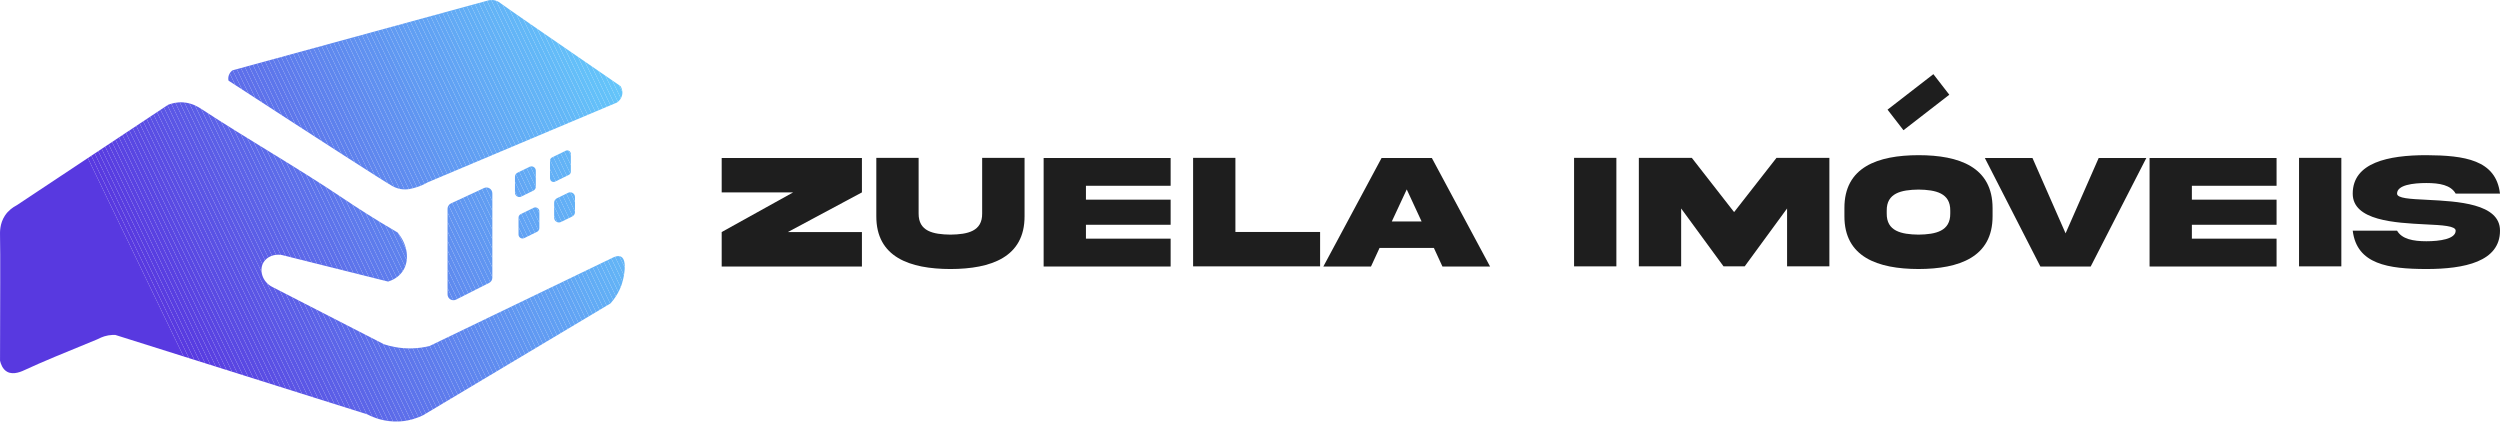 <?xml version="1.0" encoding="UTF-8"?>
<svg id="Layer_2" data-name="Layer 2" xmlns="http://www.w3.org/2000/svg" xmlns:xlink="http://www.w3.org/1999/xlink" viewBox="0 0 4544.3 766.24">
  <defs>
    <style>
      .cls-1 {
        fill: #5b60e7;
      }

      .cls-1, .cls-2, .cls-3, .cls-4, .cls-5, .cls-6, .cls-7, .cls-8, .cls-9, .cls-10, .cls-11, .cls-12, .cls-13, .cls-14, .cls-15, .cls-16, .cls-17, .cls-18, .cls-19, .cls-20, .cls-21, .cls-22, .cls-23, .cls-24, .cls-25, .cls-26, .cls-27, .cls-28, .cls-29, .cls-30, .cls-31, .cls-32, .cls-33, .cls-34, .cls-35, .cls-36, .cls-37, .cls-38, .cls-39, .cls-40, .cls-41, .cls-42, .cls-43, .cls-44, .cls-45, .cls-46, .cls-47, .cls-48, .cls-49, .cls-50, .cls-51, .cls-52, .cls-53, .cls-54, .cls-55, .cls-56, .cls-57, .cls-58, .cls-59, .cls-60, .cls-61, .cls-62, .cls-63, .cls-64, .cls-65, .cls-66, .cls-67, .cls-68, .cls-69, .cls-70, .cls-71, .cls-72, .cls-73, .cls-74, .cls-75, .cls-76, .cls-77, .cls-78, .cls-79, .cls-80, .cls-81, .cls-82, .cls-83, .cls-84, .cls-85, .cls-86, .cls-87, .cls-88, .cls-89, .cls-90, .cls-91, .cls-92, .cls-93, .cls-94, .cls-95, .cls-96, .cls-97, .cls-98, .cls-99, .cls-100, .cls-101, .cls-102, .cls-103, .cls-104, .cls-105, .cls-106, .cls-107, .cls-108, .cls-109, .cls-110, .cls-111, .cls-112, .cls-113, .cls-114, .cls-115, .cls-116, .cls-117, .cls-118, .cls-119, .cls-120, .cls-121, .cls-122, .cls-123, .cls-124, .cls-125, .cls-126, .cls-127, .cls-128, .cls-129, .cls-130, .cls-131, .cls-132, .cls-133 {
        stroke-width: 0px;
      }

      .cls-2 {
        fill: #5941e1;
      }

      .cls-3 {
        fill: #583ae0;
      }

      .cls-4 {
        fill: #5d6fea;
      }

      .cls-5 {
        fill: #619ef3;
      }

      .cls-6 {
        fill: #5e77eb;
      }

      .cls-7 {
        fill: #619cf2;
      }

      .cls-8 {
        fill: #5c68e9;
      }

      .cls-9 {
        fill: #6095f1;
      }

      .cls-10 {
        fill: #5a53e5;
      }

      .cls-11 {
        fill: #6090f0;
      }

      .cls-12 {
        fill: #1e1e1e;
      }

      .cls-13 {
        fill: #5c61e7;
      }

      .cls-14 {
        fill: #63b6f7;
      }

      .cls-15 {
        fill: #583ce0;
      }

      .cls-16 {
        fill: #65cafb;
      }

      .cls-17 {
        fill: #62aff6;
      }

      .cls-18 {
        fill: #5f8cef;
      }

      .cls-19 {
        fill: #5c6ae9;
      }

      .cls-20 {
        fill: #5e7ded;
      }

      .cls-21 {
        fill: #5b58e6;
      }

      .cls-22 {
        fill: #5d6eea;
      }

      .cls-23 {
        fill: #5f8aef;
      }

      .cls-24 {
        fill: #63b3f6;
      }

      .cls-25 {
        fill: #5f88ee;
      }

      .cls-26 {
        fill: #5e7fed;
      }

      .cls-134 {
        clip-path: url(#clippath-2);
      }

      .cls-27 {
        fill: #62a6f4;
      }

      .cls-28 {
        fill: #5e7cec;
      }

      .cls-29 {
        fill: #64bcf8;
      }

      .cls-30 {
        fill: #64c2f9;
      }

      .cls-31 {
        fill: #63b0f6;
      }

      .cls-32 {
        fill: #64c5fa;
      }

      .cls-33 {
        fill: #65cdfb;
      }

      .cls-34 {
        fill: #62aef5;
      }

      .cls-35 {
        fill: #6096f1;
      }

      .cls-135 {
        clip-path: url(#clippath-6);
      }

      .cls-36 {
        fill: #63b5f7;
      }

      .cls-37 {
        fill: #5a4ce3;
      }

      .cls-38 {
        fill: #5b5fe7;
      }

      .cls-39 {
        fill: #64bef8;
      }

      .cls-40 {
        fill: #5a51e4;
      }

      .cls-41 {
        fill: #5d73eb;
      }

      .cls-42 {
        fill: #5e79ec;
      }

      .cls-43 {
        fill: #64bff9;
      }

      .cls-44 {
        fill: #61a2f3;
      }

      .cls-45 {
        fill: none;
      }

      .cls-46 {
        fill: #63b7f7;
      }

      .cls-47 {
        fill: #63b4f7;
      }

      .cls-48 {
        fill: #5946e2;
      }

      .cls-49 {
        fill: #6094f1;
      }

      .cls-50 {
        fill: #619df2;
      }

      .cls-136 {
        clip-path: url(#clippath-1);
      }

      .cls-137 {
        clip-path: url(#clippath-4);
      }

      .cls-51 {
        fill: #5940e1;
      }

      .cls-52 {
        fill: #62adf5;
      }

      .cls-53 {
        fill: #64c6fa;
      }

      .cls-54 {
        fill: #5b5ae6;
      }

      .cls-55 {
        fill: #5a55e5;
      }

      .cls-56 {
        fill: #6092f0;
      }

      .cls-57 {
        fill: #5942e2;
      }

      .cls-58 {
        fill: #5c65e8;
      }

      .cls-59 {
        fill: #63b1f6;
      }

      .cls-60 {
        fill: #64c0f9;
      }

      .cls-61 {
        fill: #61a1f3;
      }

      .cls-62 {
        fill: #583ee1;
      }

      .cls-63 {
        fill: #61a0f3;
      }

      .cls-64 {
        fill: #5c6be9;
      }

      .cls-65 {
        fill: #583de1;
      }

      .cls-66 {
        fill: #5e80ed;
      }

      .cls-67 {
        fill: #5d74eb;
      }

      .cls-68 {
        fill: #62a4f4;
      }

      .cls-69 {
        fill: #5839e0;
      }

      .cls-70 {
        fill: #5c63e8;
      }

      .cls-71 {
        fill: #5d76eb;
      }

      .cls-72 {
        fill: #64c4fa;
      }

      .cls-73 {
        fill: #63b9f8;
      }

      .cls-74 {
        fill: #5d75eb;
      }

      .cls-75 {
        fill: #63b4f6;
      }

      .cls-76 {
        fill: #64bdf8;
      }

      .cls-77 {
        fill: #64bbf8;
      }

      .cls-78 {
        fill: #63b8f7;
      }

      .cls-79 {
        fill: #5a4ee4;
      }

      .cls-80 {
        fill: #62acf5;
      }

      .cls-81 {
        fill: #5e82ed;
      }

      .cls-82 {
        fill: #5a4ae3;
      }

      .cls-83 {
        fill: #62aaf5;
      }

      .cls-84 {
        fill: #5d70ea;
      }

      .cls-85 {
        fill: #6093f1;
      }

      .cls-86 {
        fill: #5f86ee;
      }

      .cls-87 {
        fill: #65ccfb;
      }

      .cls-88 {
        fill: #608ff0;
      }

      .cls-138 {
        clip-path: url(#clippath);
      }

      .cls-89 {
        fill: #64c3f9;
      }

      .cls-90 {
        fill: #5a4de4;
      }

      .cls-91 {
        fill: #5f8bef;
      }

      .cls-92 {
        fill: #5f83ee;
      }

      .cls-93 {
        fill: #5f89ef;
      }

      .cls-94 {
        fill: #5c69e9;
      }

      .cls-95 {
        fill: #5d6de9;
      }

      .cls-96 {
        fill: #619ff3;
      }

      .cls-97 {
        fill: #5e7bec;
      }

      .cls-98 {
        fill: #63baf8;
      }

      .cls-139 {
        clip-path: url(#clippath-3);
      }

      .cls-99 {
        fill: #62a9f4;
      }

      .cls-100 {
        fill: #63b2f6;
      }

      .cls-101 {
        fill: #5c64e8;
      }

      .cls-102 {
        fill: #5945e2;
      }

      .cls-103 {
        fill: #5d71ea;
      }

      .cls-104 {
        fill: #6099f2;
      }

      .cls-105 {
        fill: #62abf5;
      }

      .cls-106 {
        fill: #5944e2;
      }

      .cls-107 {
        fill: #65cbfb;
      }

      .cls-108 {
        fill: #5b5be6;
      }

      .cls-109 {
        fill: #5e81ed;
      }

      .cls-110 {
        fill: #65c9fa;
      }

      .cls-111 {
        fill: #5948e3;
      }

      .cls-112 {
        fill: #608ef0;
      }

      .cls-113 {
        fill: #65c7fa;
      }

      .cls-114 {
        fill: #5b56e5;
      }

      .cls-115 {
        fill: #5f84ee;
      }

      .cls-140 {
        clip-path: url(#clippath-5);
      }

      .cls-116 {
        fill: #5a52e5;
      }

      .cls-117 {
        fill: #5f87ee;
      }

      .cls-118 {
        fill: #64c1f9;
      }

      .cls-119 {
        fill: #65c8fa;
      }

      .cls-120 {
        fill: #5b57e6;
      }

      .cls-121 {
        fill: #619bf2;
      }

      .cls-122 {
        fill: #5a4fe4;
      }

      .cls-123 {
        fill: #62a5f4;
      }

      .cls-124 {
        fill: #61a3f4;
      }

      .cls-125 {
        fill: #5b5ce6;
      }

      .cls-126 {
        fill: #619af2;
      }

      .cls-127 {
        fill: #5e7aec;
      }

      .cls-128 {
        fill: #6091f0;
      }

      .cls-129 {
        fill: #5b5ee7;
      }

      .cls-130 {
        fill: #6098f1;
      }

      .cls-131 {
        fill: #5949e3;
      }

      .cls-132 {
        fill: #5c66e8;
      }

      .cls-133 {
        fill: #62a7f4;
      }
    </style>
    <clipPath id="clippath">
      <path class="cls-45" d="M30,373.33c-6.33,3.35-14.79,9.05-21.08,18.64C-.64,406.54-.08,422.32.05,428.25c.78,34.11.18,116.29,0,227.35,1.37,5.92,4.61,15.55,12.9,20.15,11.75,6.52,26.94-.78,33.86-4.03,26.5-12.44,70.74-30.72,129.8-54.82,2.72-1.11,9.83-5.48,20.16-7.26,5.56-.95,10.17-.93,12.9-.81,152.64,48.1,305.29,96.21,457.93,144.31,9.6,5.04,30.88,14.52,58.85,12.9,19.04-1.1,33.82-6.91,42.73-11.29,113.5-67.72,226.99-135.44,340.49-203.17,14.64-16.47,20.2-32.31,22.57-41.92.82-3.34,8.96-36.32-3.22-43-2.29-1.26-7.03-2.53-16.12,2.15-110.72,53.39-221.44,106.78-332.16,160.17-9.17,2.24-20.84,4.18-34.4,4.3-20.27.18-36.93-3.78-48.37-7.52-67.72-34.76-135.44-69.51-203.17-104.27-17.98-9.15-24.01-30.15-16.12-44.07,5.94-10.49,19.43-16.32,33.32-13.97,64.5,16.12,128.99,32.25,193.49,48.37,6.31-1.99,18.84-7.06,26.87-19.35,12.43-19.01,9.03-47.55-9.67-69.87-42.51-24.75-75.93-46.53-97.82-61.27-84.69-57.02-173.7-107.39-259.06-163.39-4.46-2.93-16.03-10.57-32.25-11.82-11.71-.91-21.53,1.85-27.95,4.3-91.87,60.97-183.74,121.94-275.61,182.92Z"/>
    </clipPath>
    <clipPath id="clippath-1">
      <path class="cls-45" d="M422.74,127.81c-1.32.91-4.83,3.6-6.68,8.59-1.71,4.59-1.06,8.59-.71,10.18,162.38,105.74,282.14,182.85,297.4,191.37,2.55,1.42,7.85,4.29,15.32,5.64,11.53,2.09,20.85-.74,29.02-3.22,5.12-1.55,12.23-4.2,20.16-8.87,114.75-48.37,229.5-96.75,344.25-145.12,1.16-.78,8.4-5.8,9.67-15.32.99-7.38-2.23-12.92-3.22-14.51C1004.6,71.8,916.44,11.04,909.69,5.71c-.8-.63-4.05-3.32-9.09-4.76-4.56-1.3-8.7-1.04-11.61-.57-155.41,42.48-310.83,84.95-466.24,127.43Z"/>
    </clipPath>
    <clipPath id="clippath-2">
      <path class="cls-45" d="M813.52,535.05v-155.62c0-4.15,2.41-7.93,6.17-9.68l60.07-27.95c7.08-3.29,15.19,1.87,15.19,9.68v153.24c0,4.03-2.27,7.72-5.87,9.53l-60.07,30.33c-7.1,3.59-15.49-1.58-15.49-9.53Z"/>
    </clipPath>
    <clipPath id="clippath-3">
      <path class="cls-45" d="M936.07,321.11v29.17c0,5.84,6.13,9.65,11.37,7.08l22.12-10.87c2.7-1.33,4.41-4.07,4.41-7.08v-29.13c0-5.83-6.11-9.65-11.35-7.08l-22.12,10.82c-2.71,1.32-4.42,4.07-4.42,7.08Z"/>
    </clipPath>
    <clipPath id="clippath-4">
      <path class="cls-45" d="M999.76,292.01v32.3c0,4.8,5.04,7.94,9.34,5.82l24.92-12.25c2.22-1.09,3.62-3.35,3.62-5.82v-32.25c0-4.8-5.03-7.93-9.33-5.82l-24.92,12.2c-2.22,1.09-3.63,3.35-3.63,5.82Z"/>
    </clipPath>
    <clipPath id="clippath-5">
      <path class="cls-45" d="M1007.28,368.29v27.38c0,6.44,6.75,10.64,12.53,7.8l20.51-10.08c2.97-1.46,4.86-4.49,4.86-7.8v-27.34c0-6.43-6.74-10.63-12.51-7.81l-20.51,10.04c-2.98,1.46-4.87,4.49-4.87,7.81Z"/>
    </clipPath>
    <clipPath id="clippath-6">
      <path class="cls-45" d="M942.52,395.68v30.59c0,5.37,5.63,8.88,10.45,6.51l23.38-11.49c2.48-1.22,4.05-3.74,4.05-6.51v-30.54c0-5.37-5.62-8.87-10.44-6.52l-23.38,11.44c-2.49,1.22-4.07,3.75-4.07,6.52Z"/>
    </clipPath>
  </defs>
  <g id="Layer_2-2" data-name="Layer 2">
    <g>
      <g>
        <g class="cls-138">
          <polygon class="cls-53" points="1141.2 187.81 1139.95 185.21 1141.2 185.21 1141.2 187.81"/>
          <polygon class="cls-32" points="1141.2 205.02 1131.65 185.21 1139.95 185.21 1141.2 187.81 1141.2 205.02"/>
          <polygon class="cls-72" points="1141.2 222.23 1123.35 185.21 1131.65 185.21 1141.2 205.02 1141.2 222.23"/>
          <polygon class="cls-89" points="1141.2 239.44 1115.04 185.21 1123.35 185.21 1141.2 222.23 1141.2 239.44"/>
          <polygon class="cls-30" points="1141.2 256.65 1106.74 185.21 1115.04 185.21 1141.2 239.44 1141.2 256.65"/>
          <polygon class="cls-118" points="1141.2 273.85 1098.44 185.21 1106.74 185.21 1141.2 256.65 1141.2 273.85"/>
          <polygon class="cls-118" points="1141.2 291.06 1090.14 185.21 1098.44 185.21 1141.2 273.85 1141.2 291.06"/>
          <polygon class="cls-60" points="1141.2 308.27 1081.83 185.21 1090.14 185.21 1141.2 291.06 1141.2 308.27"/>
          <polygon class="cls-43" points="1141.2 325.48 1073.53 185.21 1081.83 185.21 1141.2 308.27 1141.2 325.48"/>
          <polygon class="cls-39" points="1141.2 342.69 1065.23 185.21 1073.53 185.21 1141.2 325.48 1141.2 342.69"/>
          <polygon class="cls-76" points="1141.2 359.9 1056.93 185.21 1065.23 185.21 1141.2 342.69 1141.2 359.9"/>
          <polygon class="cls-29" points="1141.2 377.11 1048.62 185.21 1056.93 185.21 1141.2 359.9 1141.2 377.11"/>
          <polygon class="cls-77" points="1141.2 394.31 1040.32 185.21 1048.62 185.21 1141.2 377.11 1141.2 394.31"/>
          <polygon class="cls-98" points="1141.2 411.52 1032.02 185.21 1040.32 185.21 1141.2 394.31 1141.2 411.52"/>
          <polygon class="cls-73" points="1141.2 428.73 1023.72 185.21 1032.02 185.21 1141.2 411.52 1141.2 428.73"/>
          <polygon class="cls-78" points="1141.2 445.94 1015.41 185.21 1023.72 185.21 1141.2 428.73 1141.2 445.94"/>
          <polygon class="cls-46" points="1141.2 463.15 1007.11 185.21 1015.41 185.21 1141.2 445.94 1141.2 463.15"/>
          <polygon class="cls-14" points="1141.2 480.36 998.81 185.21 1007.11 185.21 1141.2 463.15 1141.2 480.36"/>
          <polygon class="cls-36" points="1141.2 497.57 990.51 185.21 998.81 185.21 1141.2 480.36 1141.2 497.57"/>
          <polygon class="cls-47" points="1141.2 514.78 982.2 185.21 990.51 185.21 1141.2 497.57 1141.2 514.78"/>
          <polygon class="cls-75" points="1141.2 531.98 973.9 185.21 982.2 185.21 1141.2 514.78 1141.2 531.98"/>
          <polygon class="cls-24" points="1141.2 549.19 965.6 185.21 973.9 185.21 1141.2 531.98 1141.2 549.19"/>
          <polygon class="cls-100" points="1141.2 566.4 957.3 185.21 965.6 185.21 1141.2 549.19 1141.2 566.4"/>
          <polygon class="cls-59" points="1141.2 577.94 1138.98 579.01 948.99 185.21 957.3 185.21 1141.2 566.4 1141.2 577.94"/>
          <polygon class="cls-31" points="1138.98 579.01 1132.25 582.26 940.69 185.21 948.99 185.21 1138.98 579.01"/>
          <polygon class="cls-17" points="1132.25 582.26 1125.51 585.51 932.39 185.21 940.69 185.21 1132.25 582.26"/>
          <polygon class="cls-34" points="1125.51 585.51 1118.78 588.76 924.09 185.21 932.39 185.21 1125.51 585.51"/>
          <polygon class="cls-52" points="1118.78 588.76 1112.04 592 915.78 185.21 924.09 185.21 1118.78 588.76"/>
          <polygon class="cls-80" points="1112.04 592 1105.31 595.25 907.48 185.21 915.78 185.21 1112.04 592"/>
          <polygon class="cls-105" points="1105.31 595.25 1098.58 598.5 899.18 185.21 907.48 185.21 1105.31 595.25"/>
          <polygon class="cls-83" points="1098.58 598.5 1091.84 601.75 890.88 185.21 899.18 185.21 1098.58 598.5"/>
          <polygon class="cls-99" points="1091.84 601.75 1085.11 605 882.57 185.21 890.88 185.21 1091.84 601.75"/>
          <polygon class="cls-133" points="1085.11 605 1078.37 608.25 874.27 185.21 882.57 185.21 1085.11 605"/>
          <polygon class="cls-27" points="1078.37 608.25 1071.64 611.5 865.97 185.21 874.27 185.21 1078.37 608.25"/>
          <polygon class="cls-123" points="1071.64 611.5 1064.9 614.75 857.67 185.21 865.97 185.21 1071.64 611.5"/>
          <polygon class="cls-68" points="1064.9 614.75 1058.17 618 849.37 185.21 857.67 185.21 1064.9 614.75"/>
          <polygon class="cls-124" points="1058.17 618 1051.43 621.25 841.06 185.21 849.37 185.21 1058.17 618"/>
          <polygon class="cls-44" points="1051.43 621.25 1044.7 624.5 832.76 185.21 841.06 185.21 1051.43 621.25"/>
          <polygon class="cls-61" points="1044.7 624.5 1037.96 627.75 824.46 185.21 832.76 185.21 1044.7 624.5"/>
          <polygon class="cls-63" points="1037.96 627.75 1031.23 631 816.16 185.21 824.46 185.21 1037.96 627.75"/>
          <polygon class="cls-96" points="1031.23 631 1024.49 634.25 807.85 185.21 816.16 185.21 1031.23 631"/>
          <polygon class="cls-5" points="1024.49 634.25 1017.76 637.49 799.55 185.21 807.85 185.21 1024.49 634.25"/>
          <polygon class="cls-50" points="1017.76 637.49 1011.02 640.74 791.25 185.21 799.55 185.21 1017.76 637.49"/>
          <polygon class="cls-7" points="1011.02 640.74 1004.29 643.99 782.95 185.21 791.25 185.21 1011.02 640.74"/>
          <polygon class="cls-121" points="1004.29 643.99 997.55 647.24 774.64 185.21 782.95 185.21 1004.29 643.99"/>
          <polygon class="cls-126" points="997.55 647.24 990.82 650.49 766.34 185.21 774.64 185.21 997.55 647.24"/>
          <polygon class="cls-104" points="990.82 650.49 984.08 653.74 758.04 185.21 766.34 185.21 990.82 650.49"/>
          <polygon class="cls-130" points="984.08 653.74 977.35 656.99 749.74 185.21 758.04 185.21 984.08 653.74"/>
          <polygon class="cls-35" points="977.35 656.99 970.61 660.24 741.43 185.21 749.74 185.21 977.35 656.99"/>
          <polygon class="cls-9" points="970.61 660.24 963.88 663.49 733.13 185.21 741.43 185.21 970.61 660.24"/>
          <polygon class="cls-49" points="963.88 663.49 957.14 666.74 724.83 185.21 733.13 185.21 963.88 663.49"/>
          <polygon class="cls-85" points="957.14 666.74 950.41 669.99 716.53 185.21 724.83 185.21 957.14 666.74"/>
          <polygon class="cls-56" points="950.41 669.99 943.67 673.24 708.22 185.21 716.53 185.21 950.41 669.99"/>
          <polygon class="cls-128" points="943.67 673.24 936.94 676.49 699.92 185.21 708.22 185.21 943.67 673.24"/>
          <polygon class="cls-11" points="936.94 676.49 930.2 679.73 691.62 185.21 699.92 185.21 936.94 676.49"/>
          <polygon class="cls-88" points="930.2 679.73 923.47 682.98 683.32 185.21 691.62 185.21 930.2 679.73"/>
          <polygon class="cls-112" points="923.47 682.98 916.73 686.23 675.01 185.21 683.32 185.21 923.47 682.98"/>
          <polygon class="cls-18" points="916.73 686.23 910 689.48 666.71 185.21 675.01 185.21 916.73 686.23"/>
          <polygon class="cls-91" points="910 689.48 903.27 692.73 658.41 185.21 666.71 185.21 910 689.48"/>
          <polygon class="cls-23" points="903.27 692.73 896.53 695.98 650.11 185.21 658.41 185.21 903.27 692.73"/>
          <polygon class="cls-93" points="896.53 695.98 889.8 699.23 641.8 185.21 650.11 185.21 896.53 695.98"/>
          <polygon class="cls-25" points="889.8 699.23 883.06 702.48 633.5 185.21 641.8 185.21 889.8 699.23"/>
          <polygon class="cls-117" points="883.06 702.48 876.33 705.73 625.2 185.21 633.5 185.21 883.06 702.48"/>
          <polygon class="cls-86" points="876.33 705.73 869.59 708.98 616.9 185.21 625.2 185.21 876.33 705.73"/>
          <polygon class="cls-115" points="869.59 708.98 862.86 712.23 608.59 185.21 616.9 185.21 869.59 708.98"/>
          <polygon class="cls-92" points="862.86 712.23 856.12 715.48 600.29 185.21 608.59 185.21 862.86 712.23"/>
          <polygon class="cls-81" points="856.12 715.48 849.39 718.73 591.99 185.21 600.29 185.21 856.12 715.48"/>
          <polygon class="cls-109" points="849.39 718.73 842.65 721.97 583.69 185.21 591.99 185.21 849.39 718.73"/>
          <polygon class="cls-66" points="842.65 721.97 835.92 725.22 575.38 185.21 583.69 185.21 842.65 721.97"/>
          <polygon class="cls-26" points="835.92 725.22 829.18 728.47 567.08 185.21 575.38 185.21 835.92 725.22"/>
          <polygon class="cls-20" points="829.18 728.47 822.45 731.72 558.78 185.21 567.08 185.21 829.18 728.47"/>
          <polygon class="cls-28" points="822.45 731.72 815.71 734.97 550.48 185.21 558.78 185.21 822.45 731.72"/>
          <polygon class="cls-97" points="815.71 734.97 808.98 738.22 542.17 185.21 550.48 185.21 815.71 734.97"/>
          <polygon class="cls-127" points="808.98 738.22 802.24 741.47 533.87 185.21 542.17 185.21 808.98 738.22"/>
          <polygon class="cls-42" points="802.24 741.47 795.51 744.72 525.57 185.21 533.87 185.21 802.24 741.47"/>
          <polygon class="cls-6" points="795.51 744.72 788.77 747.97 517.27 185.21 525.57 185.21 795.51 744.72"/>
          <polygon class="cls-71" points="788.77 747.97 782.04 751.22 508.96 185.21 517.27 185.21 788.77 747.97"/>
          <polygon class="cls-74" points="782.04 751.22 775.3 754.47 500.66 185.21 508.96 185.21 782.04 751.22"/>
          <polygon class="cls-67" points="775.3 754.47 768.57 757.72 492.36 185.21 500.66 185.21 775.3 754.47"/>
          <polygon class="cls-41" points="768.57 757.72 761.83 760.97 484.06 185.21 492.36 185.21 768.57 757.72"/>
          <polygon class="cls-103" points="761.83 760.97 755.1 764.22 475.76 185.21 484.06 185.21 761.83 760.97"/>
          <polygon class="cls-84" points="755.1 764.22 748.36 767.46 467.45 185.21 475.76 185.21 755.1 764.22"/>
          <polygon class="cls-4" points="748.36 767.46 747.94 767.67 740.16 767.67 459.15 185.21 467.45 185.21 748.36 767.46"/>
          <polygon class="cls-22" points="731.86 767.67 450.85 185.21 459.15 185.21 740.16 767.67 731.86 767.67"/>
          <polygon class="cls-95" points="723.56 767.67 442.55 185.21 450.85 185.21 731.86 767.67 723.56 767.67"/>
          <polygon class="cls-64" points="715.25 767.67 434.24 185.21 442.55 185.21 723.56 767.67 715.25 767.67"/>
          <polygon class="cls-19" points="706.95 767.67 425.94 185.21 434.24 185.21 715.25 767.67 706.95 767.67"/>
          <polygon class="cls-94" points="698.65 767.67 417.64 185.21 425.94 185.21 706.95 767.67 698.65 767.67"/>
          <polygon class="cls-8" points="690.35 767.67 409.34 185.21 417.64 185.21 698.65 767.67 690.35 767.67"/>
          <polygon class="cls-132" points="682.04 767.67 401.03 185.21 409.34 185.21 690.35 767.67 682.04 767.67"/>
          <polygon class="cls-58" points="673.74 767.67 392.73 185.21 401.03 185.21 682.04 767.67 673.74 767.67"/>
          <polygon class="cls-101" points="665.44 767.67 384.43 185.21 392.73 185.21 673.74 767.67 665.44 767.67"/>
          <polygon class="cls-70" points="657.14 767.67 376.13 185.21 384.43 185.21 665.44 767.67 657.14 767.67"/>
          <polygon class="cls-13" points="648.83 767.67 367.82 185.21 376.13 185.21 657.14 767.67 648.83 767.67"/>
          <polygon class="cls-1" points="640.53 767.67 359.52 185.21 367.82 185.21 648.83 767.67 640.53 767.67"/>
          <polygon class="cls-38" points="632.23 767.67 351.22 185.21 359.52 185.21 640.53 767.67 632.23 767.67"/>
          <polygon class="cls-129" points="623.93 767.67 342.92 185.21 351.22 185.21 632.23 767.67 623.93 767.67"/>
          <polygon class="cls-125" points="615.62 767.67 334.61 185.21 342.92 185.21 623.93 767.67 615.62 767.67"/>
          <polygon class="cls-108" points="607.32 767.67 326.31 185.21 334.61 185.21 615.62 767.67 607.32 767.67"/>
          <polygon class="cls-54" points="599.02 767.67 318.01 185.21 326.31 185.21 607.32 767.67 599.02 767.67"/>
          <polygon class="cls-21" points="590.72 767.67 309.96 185.74 311.05 185.21 318.01 185.21 599.02 767.67 590.72 767.67"/>
          <polygon class="cls-120" points="582.41 767.67 303.22 188.99 309.96 185.74 590.72 767.67 582.41 767.67"/>
          <polygon class="cls-114" points="574.11 767.67 296.49 192.24 303.22 188.99 582.41 767.67 574.11 767.67"/>
          <polygon class="cls-55" points="565.81 767.67 289.76 195.48 296.49 192.24 574.11 767.67 565.81 767.67"/>
          <polygon class="cls-10" points="557.51 767.67 283.02 198.73 289.76 195.48 565.81 767.67 557.51 767.67"/>
          <polygon class="cls-116" points="549.2 767.67 276.29 201.98 283.02 198.73 557.51 767.67 549.2 767.67"/>
          <polygon class="cls-40" points="540.9 767.67 269.55 205.23 276.29 201.98 549.2 767.67 540.9 767.67"/>
          <polygon class="cls-122" points="532.6 767.67 262.82 208.48 269.55 205.23 540.9 767.67 532.6 767.67"/>
          <polygon class="cls-79" points="524.3 767.67 256.08 211.73 262.82 208.48 532.6 767.67 524.3 767.67"/>
          <polygon class="cls-90" points="515.99 767.67 249.35 214.98 256.08 211.73 524.3 767.67 515.99 767.67"/>
          <polygon class="cls-37" points="507.69 767.67 242.61 218.23 249.35 214.98 515.99 767.67 507.69 767.67"/>
          <polygon class="cls-82" points="499.39 767.67 235.88 221.48 242.61 218.23 507.69 767.67 499.39 767.67"/>
          <polygon class="cls-131" points="491.09 767.67 229.14 224.73 235.88 221.48 499.39 767.67 491.09 767.67"/>
          <polygon class="cls-111" points="482.79 767.67 222.41 227.98 229.14 224.73 491.09 767.67 482.79 767.67"/>
          <polygon class="cls-48" points="474.48 767.67 215.67 231.23 222.41 227.98 482.79 767.67 474.48 767.67"/>
          <polygon class="cls-102" points="466.18 767.67 208.94 234.48 215.67 231.23 474.48 767.67 466.18 767.67"/>
          <polygon class="cls-106" points="457.88 767.67 202.2 237.73 208.94 234.48 466.18 767.67 457.88 767.67"/>
          <polygon class="cls-57" points="449.58 767.67 195.47 240.97 202.2 237.73 457.88 767.67 449.58 767.67"/>
          <polygon class="cls-2" points="441.27 767.67 188.73 244.22 195.47 240.97 449.58 767.67 441.27 767.67"/>
          <polygon class="cls-51" points="432.97 767.67 182 247.47 188.73 244.22 441.27 767.67 432.97 767.67"/>
          <polygon class="cls-62" points="424.67 767.67 175.26 250.72 182 247.47 432.97 767.67 424.67 767.67"/>
          <polygon class="cls-65" points="416.37 767.67 168.53 253.97 175.26 250.72 424.67 767.67 416.37 767.67"/>
          <polygon class="cls-15" points="408.06 767.67 161.79 257.22 168.53 253.97 416.37 767.67 408.06 767.67"/>
          <polygon class="cls-3" points="399.76 767.67 155.06 260.47 161.79 257.22 408.06 767.67 399.76 767.67"/>
          <polygon class="cls-69" points="391.46 767.67 148.32 263.72 155.06 260.47 399.76 767.67 391.46 767.67"/>
          <polygon class="cls-69" points="-.64 335.59 148.32 263.72 391.46 767.67 -.64 767.67 -.64 335.59"/>
        </g>
        <g class="cls-136">
          <polygon class="cls-33" points="1132.16 14.18 1125.15 -.35 1132.16 -.35 1132.16 14.18"/>
          <polygon class="cls-87" points="1132.16 31.39 1116.85 -.35 1125.15 -.35 1132.16 14.18 1132.16 31.39"/>
          <polygon class="cls-87" points="1132.16 48.6 1108.55 -.35 1116.85 -.35 1132.16 31.39 1132.16 48.6"/>
          <polygon class="cls-107" points="1132.16 65.81 1100.24 -.35 1108.55 -.35 1132.16 48.6 1132.16 65.81"/>
          <polygon class="cls-16" points="1132.16 83.02 1091.94 -.35 1100.24 -.35 1132.16 65.81 1132.16 83.02"/>
          <polygon class="cls-110" points="1132.16 100.23 1083.64 -.35 1091.94 -.35 1132.16 83.02 1132.16 100.23"/>
          <polygon class="cls-119" points="1132.16 117.44 1075.34 -.35 1083.64 -.35 1132.16 100.23 1132.16 117.44"/>
          <polygon class="cls-119" points="1132.16 134.64 1067.03 -.35 1075.34 -.35 1132.16 117.44 1132.16 134.64"/>
          <polygon class="cls-113" points="1132.16 151.85 1058.73 -.35 1067.03 -.35 1132.16 134.64 1132.16 151.85"/>
          <polygon class="cls-53" points="1132.16 169.06 1050.43 -.35 1058.73 -.35 1132.16 151.85 1132.16 169.06"/>
          <polygon class="cls-32" points="1132.16 183.82 1131.2 184.28 1042.13 -.35 1050.43 -.35 1132.16 169.06 1132.16 183.82"/>
          <polygon class="cls-72" points="1131.2 184.28 1124.47 187.53 1033.82 -.35 1042.13 -.35 1131.2 184.28"/>
          <polygon class="cls-89" points="1124.47 187.53 1117.73 190.78 1025.52 -.35 1033.82 -.35 1124.47 187.53"/>
          <polygon class="cls-30" points="1117.73 190.78 1111 194.03 1017.22 -.35 1025.52 -.35 1117.73 190.78"/>
          <polygon class="cls-118" points="1111 194.03 1104.26 197.28 1008.92 -.35 1017.22 -.35 1111 194.03"/>
          <polygon class="cls-118" points="1104.26 197.28 1097.53 200.53 1000.61 -.35 1008.92 -.35 1104.26 197.28"/>
          <polygon class="cls-60" points="1097.53 200.53 1090.79 203.78 992.31 -.35 1000.61 -.35 1097.53 200.53"/>
          <polygon class="cls-43" points="1090.79 203.78 1084.06 207.03 984.01 -.35 992.31 -.35 1090.79 203.78"/>
          <polygon class="cls-39" points="1084.06 207.03 1077.32 210.28 975.71 -.35 984.01 -.35 1084.06 207.03"/>
          <polygon class="cls-76" points="1077.32 210.28 1070.59 213.53 967.4 -.35 975.71 -.35 1077.32 210.28"/>
          <polygon class="cls-29" points="1070.59 213.53 1063.85 216.78 959.1 -.35 967.4 -.35 1070.59 213.53"/>
          <polygon class="cls-77" points="1063.85 216.78 1057.12 220.03 950.8 -.35 959.1 -.35 1063.85 216.78"/>
          <polygon class="cls-98" points="1057.12 220.03 1050.38 223.28 942.5 -.35 950.8 -.35 1057.12 220.03"/>
          <polygon class="cls-73" points="1050.38 223.28 1043.65 226.52 934.19 -.35 942.5 -.35 1050.38 223.28"/>
          <polygon class="cls-78" points="1043.65 226.52 1036.91 229.77 925.89 -.35 934.19 -.35 1043.65 226.52"/>
          <polygon class="cls-46" points="1036.91 229.77 1030.18 233.02 917.59 -.35 925.89 -.35 1036.91 229.77"/>
          <polygon class="cls-14" points="1030.18 233.02 1023.44 236.27 909.29 -.35 917.59 -.35 1030.18 233.02"/>
          <polygon class="cls-36" points="1023.44 236.27 1016.71 239.52 900.98 -.35 909.29 -.35 1023.44 236.27"/>
          <polygon class="cls-47" points="1016.71 239.52 1009.97 242.77 892.68 -.35 900.98 -.35 1016.71 239.52"/>
          <polygon class="cls-75" points="1009.97 242.77 1003.24 246.02 884.38 -.35 892.68 -.35 1009.97 242.77"/>
          <polygon class="cls-24" points="1003.24 246.02 996.5 249.27 876.08 -.35 884.38 -.35 1003.24 246.02"/>
          <polygon class="cls-100" points="996.5 249.27 989.77 252.52 867.77 -.35 876.08 -.35 996.5 249.27"/>
          <polygon class="cls-59" points="989.77 252.52 983.04 255.77 859.47 -.35 867.77 -.35 989.77 252.52"/>
          <polygon class="cls-31" points="983.04 255.77 976.3 259.02 851.17 -.35 859.47 -.35 983.04 255.77"/>
          <polygon class="cls-17" points="976.3 259.02 969.57 262.27 842.87 -.35 851.17 -.35 976.3 259.02"/>
          <polygon class="cls-34" points="969.57 262.27 962.83 265.52 834.56 -.35 842.87 -.35 969.57 262.27"/>
          <polygon class="cls-52" points="962.83 265.52 956.1 268.77 826.26 -.35 834.56 -.35 962.83 265.52"/>
          <polygon class="cls-80" points="956.1 268.77 949.36 272.01 817.96 -.35 826.26 -.35 956.1 268.77"/>
          <polygon class="cls-105" points="949.36 272.01 942.63 275.26 809.66 -.35 817.96 -.35 949.36 272.01"/>
          <polygon class="cls-83" points="942.63 275.26 935.89 278.51 801.35 -.35 809.66 -.35 942.63 275.26"/>
          <polygon class="cls-99" points="935.89 278.51 929.16 281.76 793.05 -.35 801.35 -.35 935.89 278.51"/>
          <polygon class="cls-133" points="929.16 281.76 922.42 285.01 784.75 -.35 793.05 -.35 929.16 281.76"/>
          <polygon class="cls-27" points="922.42 285.01 915.69 288.26 776.45 -.35 784.75 -.35 922.42 285.01"/>
          <polygon class="cls-123" points="915.69 288.26 908.95 291.51 768.14 -.35 776.45 -.35 915.69 288.26"/>
          <polygon class="cls-68" points="908.95 291.51 902.22 294.76 759.84 -.35 768.14 -.35 908.95 291.51"/>
          <polygon class="cls-124" points="902.22 294.76 895.48 298.01 751.54 -.35 759.84 -.35 902.22 294.76"/>
          <polygon class="cls-44" points="895.48 298.01 888.75 301.26 743.24 -.35 751.54 -.35 895.48 298.01"/>
          <polygon class="cls-61" points="888.75 301.26 882.01 304.51 734.94 -.35 743.24 -.35 888.75 301.26"/>
          <polygon class="cls-63" points="882.01 304.51 875.28 307.76 726.63 -.35 734.94 -.35 882.01 304.51"/>
          <polygon class="cls-96" points="875.28 307.76 868.54 311.01 718.33 -.35 726.63 -.35 875.28 307.76"/>
          <polygon class="cls-5" points="868.54 311.01 861.81 314.25 710.03 -.35 718.33 -.35 868.54 311.01"/>
          <polygon class="cls-50" points="861.81 314.25 855.07 317.5 701.73 -.35 710.03 -.35 861.81 314.25"/>
          <polygon class="cls-7" points="855.07 317.5 848.34 320.75 693.42 -.35 701.73 -.35 855.07 317.5"/>
          <polygon class="cls-121" points="848.34 320.75 841.6 324 685.12 -.35 693.42 -.35 848.34 320.75"/>
          <polygon class="cls-126" points="841.6 324 834.87 327.25 677.99 2.08 683.02 -.35 685.12 -.35 841.6 324"/>
          <rect class="cls-104" x="749.32" y="-14.22" width="7.48" height="361.03" transform="translate(2.55 343.75) rotate(-25.76)"/>
          <rect class="cls-130" x="742.59" y="-10.98" width="7.48" height="361.03" transform="translate(.47 341.14) rotate(-25.76)"/>
          <rect class="cls-35" x="735.85" y="-7.73" width="7.48" height="361.03" transform="translate(-1.61 338.54) rotate(-25.76)"/>
          <rect class="cls-9" x="729.12" y="-4.48" width="7.48" height="361.03" transform="translate(-3.69 335.94) rotate(-25.76)"/>
          <rect class="cls-49" x="722.38" y="-1.23" width="7.48" height="361.03" transform="translate(-5.77 333.33) rotate(-25.76)"/>
          <polygon class="cls-85" points="801.19 343.5 796.66 345.69 793.95 345.69 637.58 21.58 644.32 18.33 801.19 343.5"/>
          <polygon class="cls-56" points="785.65 345.69 630.85 24.83 637.58 21.58 793.95 345.69 785.65 345.69"/>
          <polygon class="cls-128" points="777.34 345.69 624.11 28.08 630.85 24.83 785.65 345.69 777.34 345.69"/>
          <polygon class="cls-11" points="769.04 345.69 617.38 31.33 624.11 28.08 777.34 345.69 769.04 345.69"/>
          <polygon class="cls-88" points="760.74 345.69 610.64 34.58 617.38 31.33 769.04 345.69 760.74 345.69"/>
          <polygon class="cls-112" points="752.44 345.69 603.91 37.83 610.64 34.58 760.74 345.69 752.44 345.69"/>
          <polygon class="cls-18" points="744.13 345.69 597.17 41.07 603.91 37.83 752.44 345.69 744.13 345.69"/>
          <polygon class="cls-91" points="735.83 345.69 590.44 44.32 597.17 41.07 744.13 345.69 735.83 345.69"/>
          <polygon class="cls-23" points="727.53 345.69 583.7 47.57 590.44 44.32 735.83 345.69 727.53 345.69"/>
          <polygon class="cls-93" points="719.23 345.69 576.97 50.82 583.7 47.57 727.53 345.69 719.23 345.69"/>
          <polygon class="cls-25" points="710.92 345.69 570.23 54.07 576.97 50.82 719.23 345.69 710.92 345.69"/>
          <polygon class="cls-117" points="702.62 345.69 563.5 57.32 570.23 54.07 710.92 345.69 702.62 345.69"/>
          <polygon class="cls-86" points="694.32 345.69 556.76 60.57 563.5 57.32 702.62 345.69 694.32 345.69"/>
          <polygon class="cls-115" points="686.02 345.69 550.03 63.82 556.76 60.57 694.32 345.69 686.02 345.69"/>
          <polygon class="cls-92" points="677.71 345.69 543.29 67.07 550.03 63.82 686.02 345.69 677.71 345.69"/>
          <polygon class="cls-81" points="669.41 345.69 536.56 70.32 543.29 67.07 677.71 345.69 669.41 345.69"/>
          <polygon class="cls-109" points="661.11 345.69 529.82 73.57 536.56 70.32 669.41 345.69 661.11 345.69"/>
          <polygon class="cls-66" points="652.81 345.69 523.09 76.82 529.82 73.57 661.11 345.69 652.81 345.69"/>
          <polygon class="cls-26" points="644.5 345.69 516.35 80.07 523.09 76.82 652.81 345.69 644.5 345.69"/>
          <polygon class="cls-20" points="636.2 345.69 509.62 83.32 516.35 80.07 644.5 345.69 636.2 345.69"/>
          <polygon class="cls-28" points="627.9 345.69 502.88 86.56 509.62 83.32 636.2 345.69 627.9 345.69"/>
          <polygon class="cls-97" points="619.6 345.69 496.15 89.81 502.88 86.56 627.9 345.69 619.6 345.69"/>
          <polygon class="cls-127" points="611.29 345.69 489.41 93.06 496.15 89.81 619.6 345.69 611.29 345.69"/>
          <polygon class="cls-42" points="602.99 345.69 482.68 96.31 489.41 93.06 611.29 345.69 602.99 345.69"/>
          <polygon class="cls-6" points="594.69 345.69 475.94 99.56 482.68 96.31 602.99 345.69 594.69 345.69"/>
          <polygon class="cls-71" points="586.39 345.69 469.21 102.81 475.94 99.56 594.69 345.69 586.39 345.69"/>
          <polygon class="cls-74" points="578.08 345.69 462.48 106.06 469.21 102.81 586.39 345.69 578.08 345.69"/>
          <polygon class="cls-67" points="569.78 345.69 455.74 109.31 462.48 106.06 578.08 345.69 569.78 345.69"/>
          <polygon class="cls-41" points="561.48 345.69 449.01 112.56 455.74 109.31 569.78 345.69 561.48 345.69"/>
          <polygon class="cls-103" points="553.18 345.69 442.27 115.81 449.01 112.56 561.48 345.69 553.18 345.69"/>
          <polygon class="cls-84" points="544.87 345.69 435.54 119.06 442.27 115.81 553.18 345.69 544.87 345.69"/>
          <polygon class="cls-4" points="536.57 345.69 428.8 122.31 435.54 119.06 544.87 345.69 536.57 345.69"/>
          <polygon class="cls-22" points="528.27 345.69 422.07 125.56 428.8 122.31 536.57 345.69 528.27 345.69"/>
          <polygon class="cls-95" points="519.97 345.69 415.33 128.8 422.07 125.56 528.27 345.69 519.97 345.69"/>
          <polygon class="cls-64" points="511.66 345.69 414.36 143.99 414.36 129.28 415.33 128.8 519.97 345.69 511.66 345.69"/>
          <polygon class="cls-19" points="503.36 345.69 414.36 161.2 414.36 143.99 511.66 345.69 503.36 345.69"/>
          <polygon class="cls-94" points="495.06 345.69 414.36 178.41 414.36 161.2 503.36 345.69 495.06 345.69"/>
          <polygon class="cls-8" points="486.76 345.69 414.36 195.62 414.36 178.41 495.06 345.69 486.76 345.69"/>
          <polygon class="cls-132" points="478.45 345.69 414.36 212.82 414.36 195.62 486.76 345.69 478.45 345.69"/>
          <polygon class="cls-58" points="470.15 345.69 414.36 230.03 414.36 212.82 478.45 345.69 470.15 345.69"/>
          <polygon class="cls-101" points="461.85 345.69 414.36 247.24 414.36 230.03 470.15 345.69 461.85 345.69"/>
          <polygon class="cls-70" points="453.55 345.69 414.36 264.45 414.36 247.24 461.85 345.69 453.55 345.69"/>
          <polygon class="cls-13" points="445.24 345.69 414.36 281.66 414.36 264.45 453.55 345.69 445.24 345.69"/>
          <polygon class="cls-1" points="436.94 345.69 414.36 298.87 414.36 281.66 445.24 345.69 436.94 345.69"/>
          <polygon class="cls-38" points="428.64 345.69 414.36 316.08 414.36 298.87 436.94 345.69 428.64 345.69"/>
          <polygon class="cls-129" points="420.34 345.69 414.36 333.29 414.36 316.08 428.64 345.69 420.34 345.69"/>
          <polygon class="cls-125" points="414.36 333.29 420.34 345.69 414.36 345.69 414.36 333.29"/>
        </g>
        <g class="cls-134">
          <polygon class="cls-63" points="894.95 348.54 890.11 338.5 894.95 338.5 894.95 348.54"/>
          <polygon class="cls-96" points="894.95 365.74 881.81 338.5 890.11 338.5 894.95 348.54 894.95 365.74"/>
          <polygon class="cls-5" points="894.95 382.95 874.54 340.64 878.97 338.5 881.81 338.5 894.95 365.74 894.95 382.95"/>
          <polygon class="cls-50" points="894.95 400.16 867.8 343.89 874.54 340.64 894.95 382.95 894.95 400.16"/>
          <polygon class="cls-7" points="894.95 417.37 861.07 347.14 867.8 343.89 894.95 400.16 894.95 417.37"/>
          <polygon class="cls-121" points="894.95 434.58 854.33 350.39 861.07 347.14 894.95 417.37 894.95 434.58"/>
          <polygon class="cls-126" points="894.95 451.79 847.6 353.64 854.33 350.39 894.95 434.58 894.95 451.79"/>
          <polygon class="cls-104" points="894.95 469 840.86 356.88 847.6 353.64 894.95 451.79 894.95 469"/>
          <polygon class="cls-130" points="894.95 486.2 834.13 360.13 840.86 356.88 894.95 469 894.95 486.2"/>
          <polygon class="cls-35" points="894.95 503.41 827.39 363.38 834.13 360.13 894.95 486.2 894.95 503.41"/>
          <polygon class="cls-9" points="894.95 515.51 892.95 516.48 820.66 366.63 827.39 363.38 894.95 503.41 894.95 515.51"/>
          <rect class="cls-49" x="849.7" y="359.99" width="7.48" height="166.37" transform="translate(-107.79 414.87) rotate(-25.76)"/>
          <polygon class="cls-85" points="886.22 519.73 879.48 522.98 813.52 386.26 813.52 370.07 813.92 369.88 886.22 519.73"/>
          <polygon class="cls-56" points="879.48 522.98 872.75 526.23 813.52 403.47 813.52 386.26 879.48 522.98"/>
          <polygon class="cls-128" points="872.75 526.23 866.01 529.47 813.52 420.68 813.52 403.47 872.75 526.23"/>
          <polygon class="cls-11" points="866.01 529.47 859.28 532.72 813.52 437.89 813.52 420.68 866.01 529.47"/>
          <polygon class="cls-88" points="859.28 532.72 852.54 535.97 813.52 455.1 813.52 437.89 859.28 532.72"/>
          <polygon class="cls-112" points="852.54 535.97 845.81 539.22 813.52 472.31 813.52 455.1 852.54 535.97"/>
          <polygon class="cls-18" points="845.81 539.22 839.07 542.47 813.52 489.51 813.52 472.31 845.81 539.22"/>
          <polygon class="cls-91" points="839.07 542.47 832.34 545.72 813.52 506.72 813.52 489.51 839.07 542.47"/>
          <polygon class="cls-23" points="832.34 545.72 827.26 548.17 825.22 548.17 813.52 523.93 813.52 506.72 832.34 545.72"/>
          <polygon class="cls-93" points="816.92 548.17 813.52 541.14 813.52 523.93 825.22 548.17 816.92 548.17"/>
          <polygon class="cls-25" points="813.52 541.14 816.92 548.17 813.52 548.17 813.52 541.14"/>
        </g>
        <g class="cls-139">
          <polygon class="cls-52" points="973.96 305.79 971.47 300.63 973.96 300.63 973.96 305.79"/>
          <polygon class="cls-80" points="973.96 323 963.17 300.63 971.47 300.63 973.96 305.79 973.96 323"/>
          <polygon class="cls-105" points="973.96 340.21 956.31 303.62 962.5 300.63 963.17 300.63 973.96 323 973.96 340.21"/>
          <polygon class="cls-83" points="973.96 347.19 969.96 349.12 949.57 306.87 956.31 303.62 973.96 340.21 973.96 347.19"/>
          <rect class="cls-99" x="952.66" y="306.17" width="7.48" height="46.91" transform="translate(-48.22 448.33) rotate(-25.76)"/>
          <rect class="cls-133" x="945.92" y="309.41" width="7.48" height="46.91" transform="translate(-50.3 445.72) rotate(-25.76)"/>
          <polygon class="cls-27" points="956.49 355.62 949.75 358.87 936.07 330.51 936.07 313.39 936.1 313.37 956.49 355.62"/>
          <polygon class="cls-123" points="949.75 358.87 947.54 359.94 941.96 359.94 936.07 347.72 936.07 330.51 949.75 358.87"/>
          <polygon class="cls-68" points="936.07 347.72 941.96 359.94 936.07 359.94 936.07 347.72"/>
        </g>
        <g class="cls-137">
          <polygon class="cls-36" points="1037.65 282.93 1032.32 271.89 1037.65 271.89 1037.65 282.93"/>
          <polygon class="cls-47" points="1037.65 300.14 1024.64 273.16 1027.28 271.89 1032.32 271.89 1037.65 282.93 1037.65 300.14"/>
          <polygon class="cls-75" points="1037.65 317.35 1017.9 276.41 1024.64 273.16 1037.65 300.14 1037.65 317.35"/>
          <polygon class="cls-24" points="1037.65 318.98 1031.56 321.92 1011.17 279.66 1017.9 276.41 1037.65 317.35 1037.65 318.98"/>
          <rect class="cls-100" x="1014.26" y="278.95" width="7.48" height="46.93" transform="translate(-30.28 472.39) rotate(-25.76)"/>
          <polygon class="cls-59" points="1024.82 325.17 1018.09 328.42 999.76 290.43 999.76 285.16 1004.43 282.91 1024.82 325.17"/>
          <polygon class="cls-31" points="1018.09 328.42 1011.35 331.67 999.76 307.64 999.76 290.43 1018.09 328.42"/>
          <polygon class="cls-17" points="1011.35 331.67 1010.14 332.25 1003.33 332.25 999.76 324.85 999.76 307.64 1011.35 331.67"/>
          <polygon class="cls-34" points="999.76 324.85 1003.33 332.25 999.76 332.25 999.76 324.85"/>
        </g>
        <g class="cls-140">
          <polygon class="cls-24" points="1045.18 350.15 1043.95 347.62 1045.18 347.62 1045.18 350.15"/>
          <polygon class="cls-100" points="1045.18 367.36 1035.65 347.62 1043.95 347.62 1045.18 350.15 1045.18 367.36"/>
          <polygon class="cls-59" points="1045.18 384.57 1028.43 349.87 1033.09 347.62 1035.65 347.62 1045.18 367.36 1045.18 384.57"/>
          <polygon class="cls-31" points="1045.18 393.87 1042.08 395.36 1021.7 353.12 1028.43 349.87 1045.18 384.57 1045.18 393.87"/>
          <rect class="cls-17" x="1024.78" y="352.41" width="7.48" height="46.9" transform="translate(-61.15 484.26) rotate(-25.76)"/>
          <rect class="cls-34" x="1018.05" y="355.66" width="7.48" height="46.9" transform="translate(-63.23 481.66) rotate(-25.76)"/>
          <polygon class="cls-52" points="1028.61 401.86 1021.87 405.11 1007.28 374.87 1007.28 360.07 1008.23 359.61 1028.61 401.86"/>
          <polygon class="cls-80" points="1021.87 405.11 1019.38 406.31 1014.15 406.31 1007.28 392.07 1007.28 374.87 1021.87 405.11"/>
          <polygon class="cls-105" points="1007.28 392.07 1014.15 406.31 1007.28 406.31 1007.28 392.07"/>
        </g>
        <g class="cls-135">
          <polygon class="cls-99" points="980.41 388 974.32 375.36 980.41 375.36 980.41 388"/>
          <polygon class="cls-133" points="980.41 405.21 966.66 376.7 969.44 375.36 974.32 375.36 980.41 388 980.41 405.21"/>
          <polygon class="cls-27" points="980.41 422.16 980.31 422.21 959.92 379.95 966.66 376.7 980.41 405.21 980.41 422.16"/>
          <rect class="cls-123" x="963.01" y="379.25" width="7.48" height="46.92" transform="translate(-78.95 460.09) rotate(-25.76)"/>
          <rect class="cls-68" x="956.28" y="382.5" width="7.48" height="46.92" transform="translate(-81.03 457.48) rotate(-25.76)"/>
          <polygon class="cls-124" points="966.84 428.71 960.11 431.96 942.52 395.5 942.52 388.35 946.46 386.45 966.84 428.71"/>
          <polygon class="cls-44" points="960.11 431.96 953.5 435.15 953.34 435.15 942.52 412.71 942.52 395.5 960.11 431.96"/>
          <polygon class="cls-61" points="945.04 435.15 942.52 429.92 942.52 412.71 953.34 435.15 945.04 435.15"/>
          <polygon class="cls-63" points="942.52 429.92 945.04 435.15 942.52 435.15 942.52 429.92"/>
        </g>
      </g>
      <g>
        <path class="cls-12" d="M1311.82,349.73v-62.52h254.92v62.52l-134.58,72.06h134.58v62.67h-254.92v-62.67l129.88-72.06h-129.88Z"/>
        <path class="cls-12" d="M1785.31,286.92h77.05v105.96c.29,74.56-60.76,95.98-134.73,96.13-73.97-.15-135.02-21.57-134.73-96.13v-105.96h76.9v101.12c-.29,32.44,26.27,38.01,57.82,38.45,31.41-.44,58.12-6.02,57.67-38.45v-101.12Z"/>
        <path class="cls-12" d="M1897.03,287.21h230.85v50.48h-153.95v25.24h153.95v45.64h-153.95v25.24h153.95v50.63h-230.85v-197.25Z"/>
        <path class="cls-12" d="M2245.62,286.92v134.73h153.95v62.52h-230.85v-197.25h76.9Z"/>
        <path class="cls-12" d="M2511.29,287.21h91.43l105.82,197.25h-86.59l-15.55-33.76h-98.77l-15.56,33.76h-86.59l105.82-197.25ZM2529.92,402.56h54.15l-27-58.26-27.15,58.26Z"/>
        <path class="cls-12" d="M2938.12,286.92v197.25h-76.9v-197.25h76.9Z"/>
        <path class="cls-12" d="M2978.94,286.92h96.28l76.9,98.62,77.05-98.62h96.13v197.25h-76.9v-105.23l-77.05,105.23h-38.45l-77.05-105.23v105.23h-76.9v-197.25Z"/>
        <path class="cls-12" d="M3621.94,378.35v14.38c.29,74.55-60.46,96.13-134.58,96.27-74.26-.15-135.02-21.72-134.73-96.27v-14.38c-.29-74.7,60.46-96.13,134.73-96.28,74.26,0,134.58,21.72,134.58,96.28ZM3545.03,383.05c.44-32.14-26.27-38.01-57.67-38.45-31.56.44-58.26,6.31-57.82,38.45v4.84c-.44,32.29,26.27,38.16,57.82,38.6,31.41-.44,58.12-6.31,57.67-38.6v-4.84Z"/>
        <path class="cls-12" d="M3754.64,424.14l60.17-136.93h86.59l-101.12,197.25h-91.43l-100.97-197.25h86.59l60.17,136.93Z"/>
        <path class="cls-12" d="M3907.31,287.21h230.85v50.48h-153.95v25.24h153.95v45.64h-153.95v25.24h153.95v50.63h-230.85v-197.25Z"/>
        <path class="cls-12" d="M4255.9,286.92v197.25h-76.9v-197.25h76.9Z"/>
        <path class="cls-12" d="M4412.07,363.23c55.03,2.79,132.38,6.6,132.23,56.06,0,56.36-64.57,69.71-133.84,69.71-69.12-.15-126.51-8.51-133.85-69.71h80.57c8.81,15.26,29.21,19.23,53.27,19.23s53.27-3.96,53.27-19.23c0-8.66-23.92-9.98-54.89-11.45-55.03-2.79-132.38-6.6-132.23-55.92,0-56.36,64.58-69.86,133.85-69.86,69.12.44,126.51,8.22,133.84,69.86h-80.57c-8.81-15.55-29.21-19.23-53.27-19.23s-53.27,3.52-53.27,19.23c0,8.66,23.92,9.83,54.89,11.3Z"/>
      </g>
      <rect class="cls-12" x="3434.59" y="162.29" width="105.39" height="47.29" transform="translate(615.96 2173.71) rotate(-37.75)"/>
    </g>
  </g>
</svg>